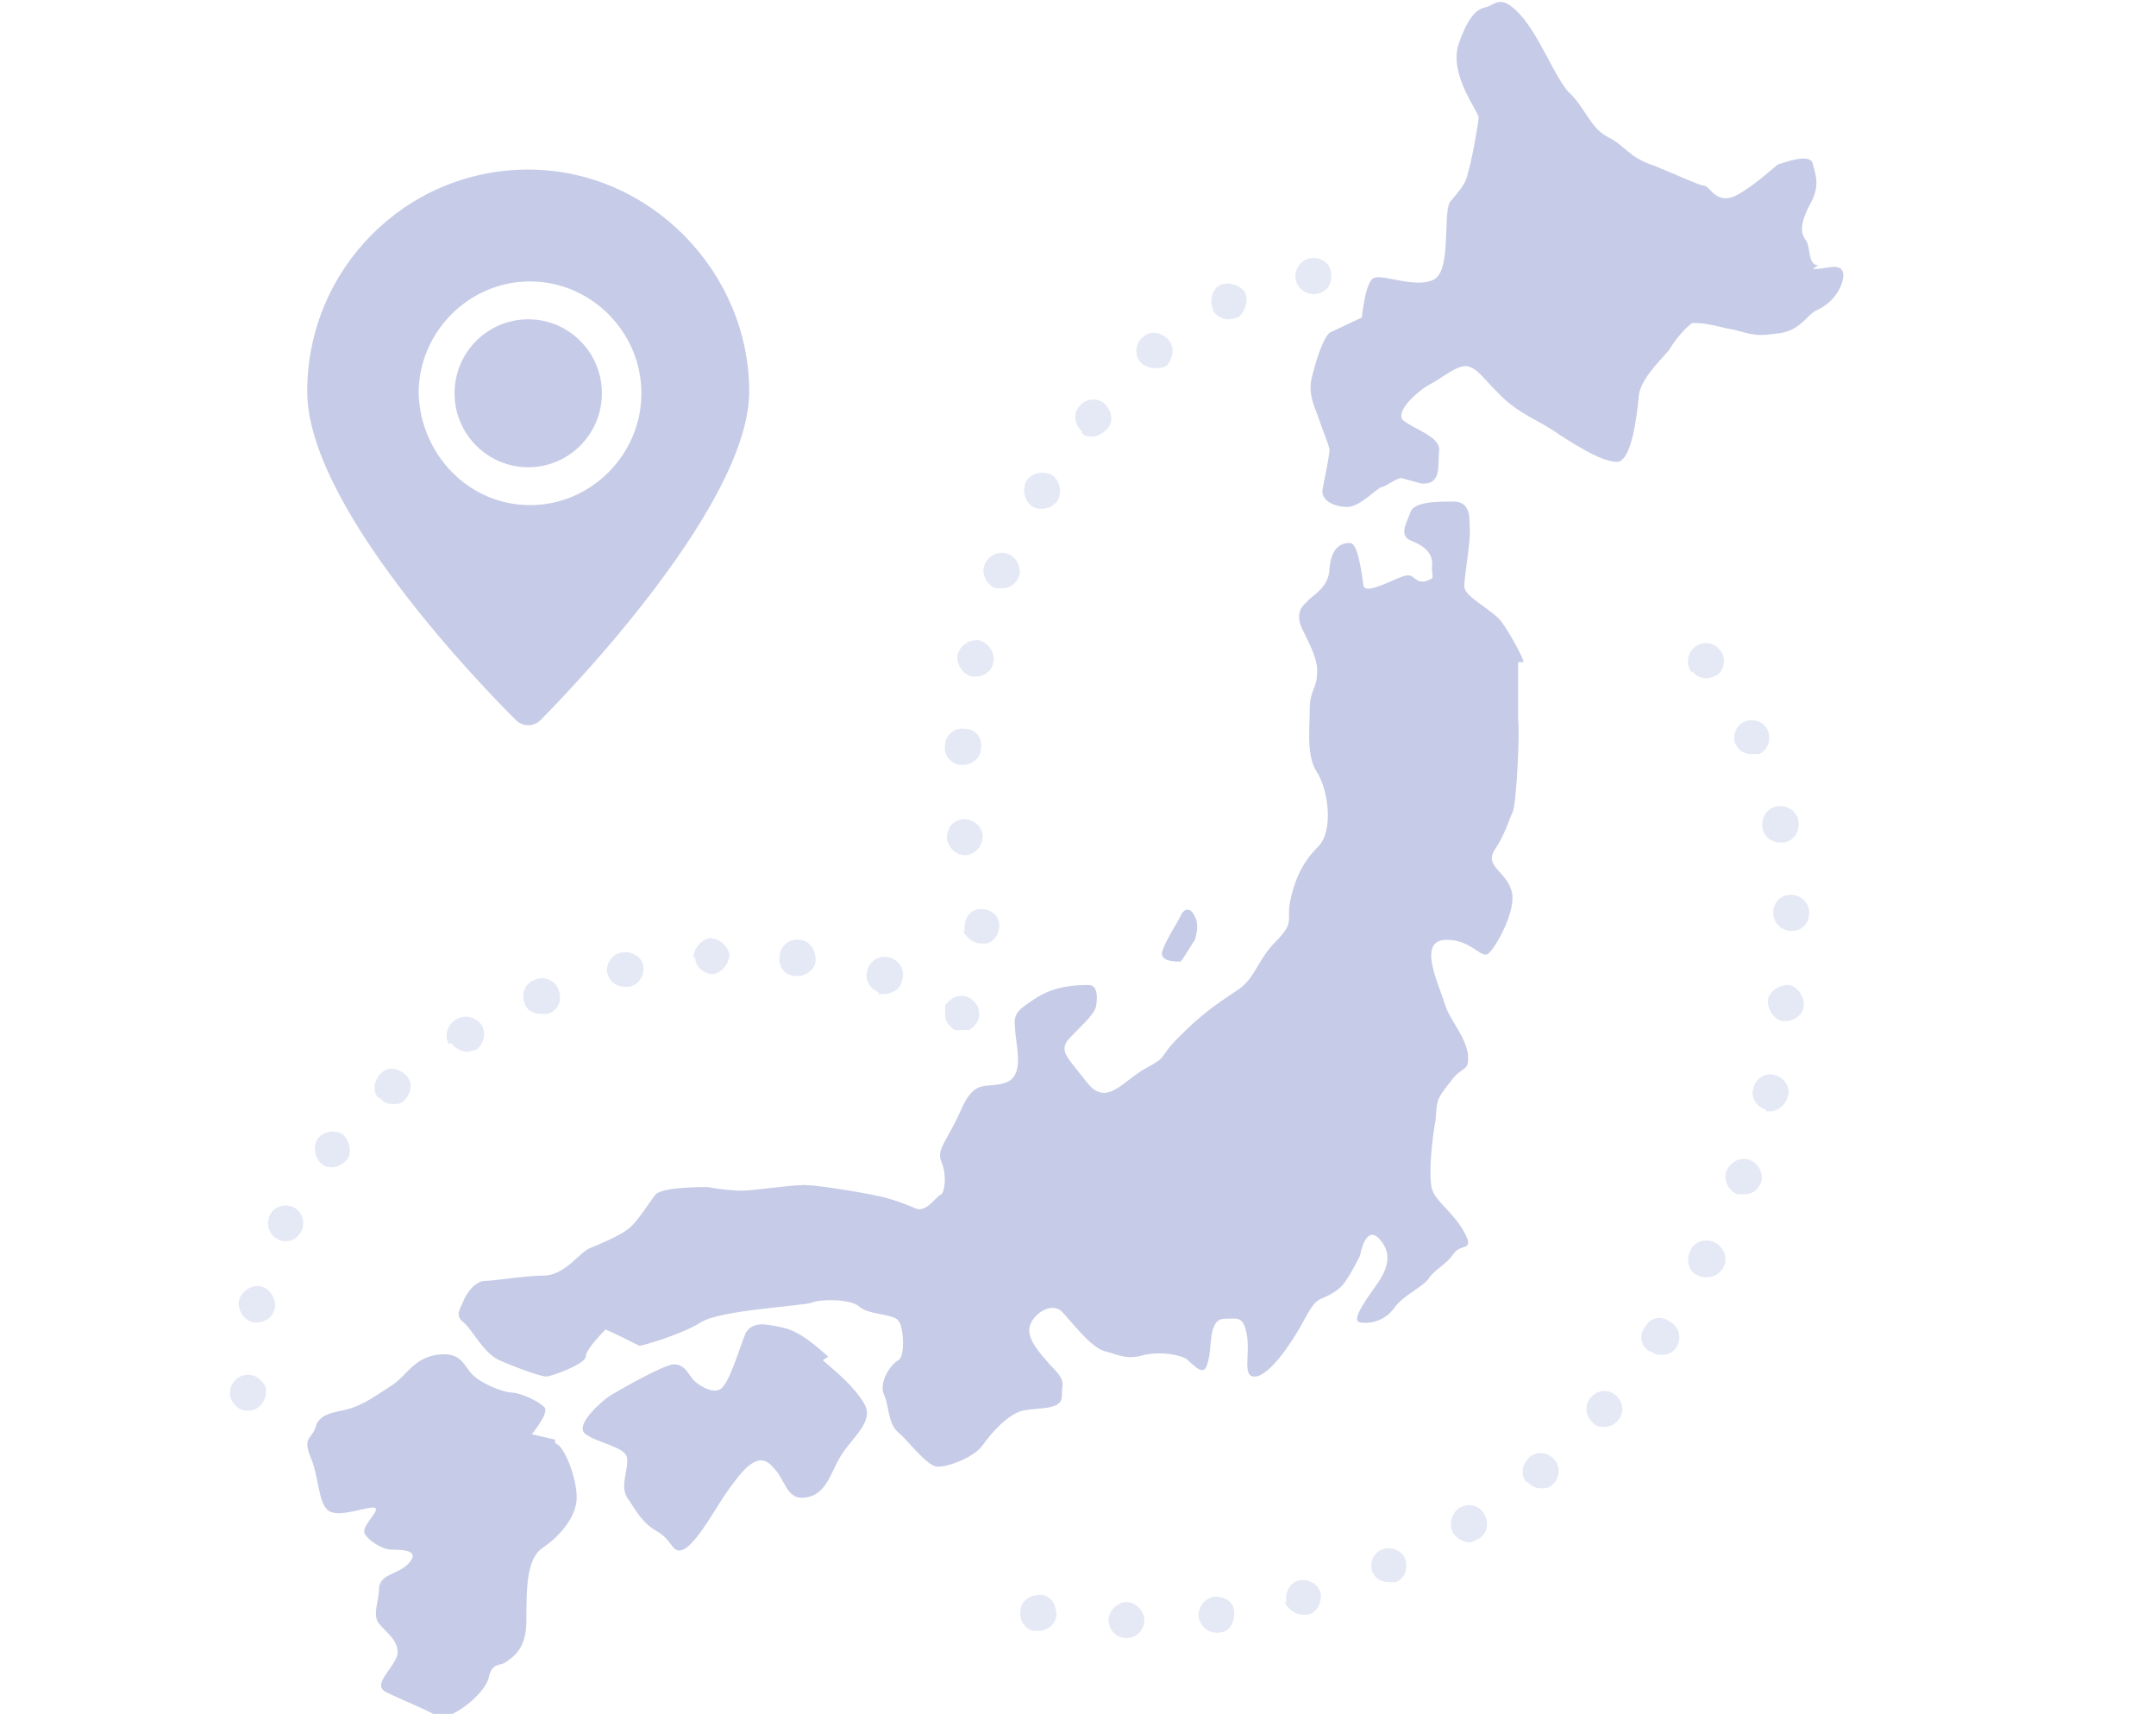 <svg width="190" height="151" viewBox="0 0 190 151" fill="none" xmlns="http://www.w3.org/2000/svg">
<g clip-path="url(#clip0_1668_26633)">
<path d="M48.923 126.84L46.864 126.363C46.864 126.363 48.448 124.456 47.973 123.979C47.498 123.502 46.231 122.866 45.281 122.707C44.331 122.707 42.431 121.912 41.639 121.118C40.848 120.323 40.69 119.051 38.473 119.369C36.414 119.687 35.781 121.277 34.514 122.071C33.248 122.866 32.456 123.502 31.189 123.979C30.081 124.456 28.34 124.297 27.864 125.568C27.548 126.84 26.598 126.522 27.39 128.429C28.181 130.337 28.023 132.721 29.131 133.198C30.239 133.675 32.773 132.562 33.09 132.88C33.406 133.198 31.823 134.469 32.139 135.105C32.456 135.741 33.723 136.536 34.514 136.536C35.306 136.536 37.048 136.536 36.098 137.648C35.148 138.761 33.565 138.602 33.406 139.874C33.406 141.145 32.773 142.258 33.406 143.052C34.039 143.847 35.306 144.642 34.989 145.914C34.514 147.185 32.773 148.457 34.039 149.092C35.306 149.728 37.364 150.523 38.473 151.159C39.581 151.795 42.748 149.251 43.065 147.821C43.381 146.39 44.014 146.867 44.648 146.39C45.281 145.914 46.389 145.278 46.389 142.735C46.389 140.032 46.389 137.33 47.815 136.377C49.239 135.423 50.823 133.675 50.823 131.926C50.823 130.178 49.715 127.317 48.923 127.158V126.84Z" fill="#C6CBE7"/>
<path d="M72.988 119.528C71.721 118.416 70.455 117.303 69.03 116.985C67.605 116.667 66.338 116.349 65.705 117.462C65.23 118.575 64.28 121.913 63.488 122.389C62.696 122.866 61.43 121.913 61.113 121.595L60.638 120.959C60.638 120.959 60.005 119.846 58.896 120.323C57.788 120.641 54.146 122.707 53.671 123.025C53.196 123.343 50.505 125.568 51.613 126.363C52.721 127.158 55.096 127.476 55.255 128.429C55.413 129.542 54.621 130.814 55.255 131.926C56.046 133.039 56.521 134.152 57.946 134.946C59.371 135.741 59.213 137.172 60.48 136.377C61.746 135.423 63.33 132.403 64.28 131.132C65.23 129.86 66.655 127.794 67.921 129.065C69.346 130.337 69.188 132.244 71.088 131.926C72.83 131.608 73.146 129.86 74.096 128.271C75.046 126.681 77.105 125.251 76.155 123.661C75.205 122.072 73.78 120.959 72.513 119.846L72.988 119.528Z" fill="#C6CBE7"/>
<path d="M134.264 58.334C134.264 58.016 133.156 55.95 132.364 54.837C131.572 53.724 129.039 52.612 129.039 51.658C129.039 50.704 129.672 47.366 129.514 46.413C129.514 45.459 129.514 44.188 128.089 44.188C126.664 44.188 124.606 44.188 124.289 45.141C123.972 46.095 123.181 47.208 124.447 47.684C125.714 48.161 126.347 48.956 126.189 49.91C126.189 51.022 126.506 50.863 125.714 51.181C124.764 51.499 124.606 50.545 123.972 50.704C123.339 50.704 120.489 52.453 120.172 51.658C120.014 50.704 119.697 47.684 118.906 47.843C118.114 47.843 117.322 48.32 117.164 50.069C117.164 51.817 115.422 52.612 115.264 52.93C114.947 53.248 113.997 53.883 114.789 55.473C115.581 57.062 116.214 58.334 116.056 59.447C116.056 60.559 115.422 60.877 115.422 62.466C115.422 64.215 115.106 66.599 116.056 68.03C117.006 69.46 117.639 73.275 116.056 74.705C114.631 76.136 113.997 77.884 113.681 79.474C113.364 81.063 114.156 81.222 112.414 82.971C110.672 84.719 110.672 86.309 108.772 87.421C106.872 88.693 105.764 89.487 103.864 91.395C101.964 93.302 103.072 92.984 101.014 94.097C98.956 95.21 97.531 97.594 95.789 95.369C94.047 93.143 93.414 92.666 94.047 91.713C94.839 90.759 96.422 89.487 96.581 88.693C96.739 87.898 96.739 86.785 95.947 86.785C95.156 86.785 93.097 86.785 91.356 87.898C89.614 89.011 89.297 89.329 89.456 90.6C89.456 91.872 90.406 94.733 88.664 95.369C86.922 96.004 85.972 94.892 84.706 97.753C83.439 100.614 82.489 101.25 82.964 102.362C83.439 103.475 83.281 104.905 82.964 105.223C82.489 105.382 81.697 106.813 80.747 106.495C80.747 106.495 79.006 105.7 77.422 105.382C75.997 105.064 71.406 104.27 70.456 104.429C69.506 104.429 66.339 104.905 65.389 104.905C64.439 104.905 63.172 104.746 62.381 104.588C61.747 104.588 58.422 104.587 57.789 105.223C57.156 106.018 56.206 107.608 55.414 108.243C54.622 108.879 52.722 109.674 51.931 109.992C51.139 110.31 49.872 112.217 48.131 112.376C46.389 112.376 43.539 112.853 42.747 112.853C41.956 112.853 41.164 113.806 40.847 114.601C40.531 115.396 40.056 115.873 40.847 116.509C41.639 117.144 42.589 119.211 44.014 119.846C45.439 120.482 47.656 121.277 48.131 121.277C48.606 121.277 51.614 120.164 51.614 119.529C51.614 118.893 53.197 117.303 53.356 117.144C53.514 117.144 56.047 118.416 56.364 118.575C56.522 118.575 60.006 117.621 61.747 116.509C63.489 115.396 70.772 115.078 71.564 114.76C72.356 114.442 74.889 114.442 75.681 115.078C76.472 115.873 78.689 115.714 79.164 116.35C79.639 116.826 79.797 119.529 79.164 119.846C78.531 120.164 77.422 121.754 77.897 122.866C78.372 123.82 78.214 125.41 79.164 126.204C80.114 126.999 81.697 129.224 82.647 129.224C83.597 129.224 85.814 128.43 86.606 127.317C87.397 126.204 88.822 124.615 90.089 124.297C91.356 123.979 93.572 124.297 93.572 123.025C93.572 121.754 94.047 121.754 92.464 120.164C90.881 118.416 90.406 117.462 90.881 116.509C91.356 115.555 92.781 114.76 93.572 115.555C94.364 116.35 96.106 118.734 97.372 119.052C98.639 119.37 99.272 119.846 100.856 119.37C102.439 119.052 103.864 119.37 104.497 119.688C105.131 120.164 106.081 121.436 106.397 120.164C106.872 118.893 106.397 116.35 107.822 116.191C109.089 116.191 109.564 115.873 109.881 117.621C110.197 119.37 109.406 121.436 110.672 121.277C111.939 121.118 113.839 118.257 114.631 116.826C115.422 115.396 115.739 114.76 116.372 114.442C117.164 114.124 118.114 113.648 118.589 112.853C119.064 112.217 119.856 110.628 119.856 110.628C119.856 110.628 120.331 107.766 121.597 109.197C122.864 110.627 122.072 112.058 121.439 113.012C120.806 113.965 118.906 116.35 119.856 116.509C120.806 116.668 122.072 116.35 122.864 115.237C123.656 114.124 125.239 113.489 125.872 112.694C126.347 111.899 127.456 111.422 128.089 110.469C128.722 109.515 129.989 110.31 129.039 108.561C128.089 106.813 126.506 105.859 126.189 104.746C125.872 103.475 126.189 100.455 126.506 98.706C126.664 96.958 126.506 96.958 127.772 95.369C128.881 93.779 129.514 94.574 129.356 92.825C129.039 91.077 127.772 89.964 127.297 88.375C126.822 86.785 124.922 82.971 127.297 82.812C129.672 82.653 130.622 84.719 131.256 83.924C132.047 83.13 133.789 79.792 133.156 78.361C132.681 76.772 130.781 76.295 131.731 74.864C132.681 73.434 132.997 72.162 133.314 71.526C133.631 70.891 133.947 64.533 133.789 63.42C133.789 62.467 133.789 58.811 133.789 58.334H134.264Z" fill="#C6CBE7"/>
<path d="M104.182 84.56L105.29 82.812C105.29 82.812 105.765 81.54 105.29 80.746C104.973 79.951 104.34 79.951 104.023 80.746C103.707 81.381 102.757 82.812 102.44 83.766C102.123 84.719 103.548 84.719 104.023 84.719L104.182 84.56Z" fill="#C6CBE7"/>
<path d="M160.232 23.365C159.282 23.365 159.599 21.776 159.124 21.14C158.649 20.504 158.649 19.709 159.441 18.12C160.391 16.53 160.074 15.577 159.757 14.464C159.599 13.351 156.907 14.464 156.749 14.464C156.591 14.464 154.849 16.212 153.107 17.166C151.366 18.12 150.732 16.53 150.257 16.371C149.782 16.371 148.199 15.577 145.824 14.623C143.449 13.828 143.291 12.874 141.707 12.08C140.124 11.285 139.649 9.378 138.224 8.106C136.957 6.676 135.691 3.179 133.949 1.271C132.207 -0.636 131.732 0.477 130.941 0.636C130.307 0.795 129.516 1.112 128.566 3.815C127.616 6.517 130.307 9.855 130.307 10.331C130.307 10.808 129.674 14.305 129.357 15.259C129.199 16.212 128.566 16.848 127.774 17.802C127.141 18.915 127.932 23.842 126.349 24.637C124.766 25.431 121.916 24.16 121.124 24.478C120.332 24.637 120.016 27.974 120.016 27.974C120.016 27.974 117.957 28.928 117.324 29.246C116.691 29.405 115.899 31.948 115.582 33.379C115.266 34.809 115.899 35.922 116.216 36.876C116.532 37.829 117.007 38.942 117.166 39.578C117.166 40.214 116.691 42.28 116.532 43.233C116.532 44.187 117.641 44.664 118.749 44.664C119.857 44.664 121.441 42.916 121.757 42.916C122.074 42.916 123.024 42.121 123.499 42.121L125.241 42.598C127.141 42.757 126.666 40.849 126.824 39.737C126.982 38.465 124.607 37.829 123.657 37.035C122.866 36.24 125.082 34.332 126.032 33.856C126.982 33.379 128.407 32.107 129.357 32.266C130.307 32.584 130.466 33.061 132.207 34.809C133.949 36.558 135.691 37.035 137.432 38.306C139.174 39.419 141.232 40.69 142.499 40.69C143.766 40.69 144.241 36.717 144.399 35.127C144.399 33.538 146.299 31.789 147.091 30.836C147.724 29.723 148.832 28.61 149.149 28.451C149.624 28.451 150.257 28.451 152.157 28.928C154.057 29.246 154.216 29.723 156.432 29.405C158.649 29.246 159.124 27.816 160.074 27.339C161.182 26.862 162.291 25.749 162.449 24.319C162.449 22.888 160.707 23.842 159.757 23.683L160.232 23.365Z" fill="#C6CBE7"/>
<path d="M21.849 124.296C21.374 124.296 21.057 124.137 20.741 123.819C20.424 123.501 20.266 123.183 20.266 122.707C20.266 122.23 20.424 121.912 20.741 121.594C21.374 120.958 22.324 120.958 22.957 121.594C23.591 122.23 23.432 122.389 23.432 122.707C23.432 123.025 23.274 123.501 22.957 123.819C22.641 124.137 22.324 124.296 21.849 124.296Z" fill="#E5E9F5"/>
<path d="M22.322 116.508C21.531 116.349 20.897 115.395 21.056 114.601C21.214 113.806 22.164 113.17 22.956 113.329C23.747 113.488 24.381 114.442 24.222 115.237C24.064 116.031 23.431 116.508 22.639 116.508C22.639 116.508 22.481 116.508 22.322 116.508ZM24.539 109.197C23.747 108.879 23.431 107.925 23.747 107.13C24.064 106.336 25.014 106.018 25.806 106.336C26.597 106.653 26.914 107.607 26.597 108.402C26.281 109.038 25.806 109.356 25.172 109.356C25.014 109.356 24.697 109.355 24.539 109.197ZM28.339 102.521C27.706 102.044 27.547 100.931 28.022 100.295C28.497 99.66 29.606 99.501 30.239 99.978C30.872 100.613 31.031 101.567 30.556 102.203C30.239 102.521 29.764 102.839 29.289 102.839C28.972 102.839 28.656 102.839 28.339 102.521ZM33.406 96.799C32.772 96.163 32.931 95.209 33.564 94.573C34.197 93.938 35.147 94.097 35.781 94.732C36.414 95.368 36.256 96.322 35.622 96.958C35.306 97.275 34.989 97.275 34.672 97.275C34.197 97.275 33.722 97.117 33.406 96.64V96.799ZM39.581 92.03C39.106 91.236 39.422 90.282 40.214 89.805C41.006 89.328 41.956 89.646 42.431 90.282C42.906 91.077 42.589 92.03 41.956 92.507C41.639 92.507 41.481 92.666 41.164 92.666C40.689 92.666 40.056 92.348 39.739 91.871L39.581 92.03ZM46.231 88.374C45.914 87.58 46.231 86.626 47.181 86.308C47.972 85.99 48.922 86.308 49.239 87.262C49.556 88.057 49.239 89.01 48.289 89.328C48.131 89.328 47.972 89.328 47.656 89.328C47.022 89.328 46.389 89.01 46.231 88.374ZM77.422 87.421C76.631 87.103 76.156 86.308 76.472 85.354C76.789 84.56 77.581 84.083 78.531 84.401C79.322 84.719 79.797 85.513 79.481 86.467C79.322 87.103 78.689 87.58 77.897 87.58C77.739 87.58 77.581 87.58 77.422 87.58V87.421ZM53.514 85.831C53.356 85.037 53.831 84.083 54.781 83.924C55.572 83.765 56.522 84.242 56.681 85.037C56.839 85.831 56.364 86.785 55.414 86.944H55.097C54.306 86.944 53.672 86.467 53.514 85.672V85.831ZM70.139 85.99C69.189 85.99 68.556 85.195 68.714 84.242C68.714 83.447 69.506 82.652 70.456 82.811C71.247 82.811 71.881 83.606 71.881 84.56C71.881 85.354 71.089 85.99 70.297 85.99H70.139ZM61.114 84.401C61.114 83.606 61.747 82.811 62.539 82.652C63.331 82.652 64.122 83.288 64.281 84.083C64.281 84.878 63.647 85.672 62.856 85.831C62.064 85.831 61.272 85.195 61.272 84.401H61.114Z" fill="#E5E9F5"/>
<path d="M84.865 90.758C84.706 90.758 84.39 90.758 84.231 90.758C84.073 90.758 83.915 90.599 83.756 90.44C83.44 90.123 83.281 89.805 83.281 89.328C83.281 88.851 83.281 88.851 83.281 88.692C83.281 88.533 83.44 88.374 83.598 88.215C84.231 87.579 85.181 87.579 85.815 88.215C86.131 88.533 86.29 88.851 86.29 89.328C86.29 89.805 86.131 90.123 85.815 90.44C85.815 90.44 85.498 90.758 85.34 90.758C85.181 90.758 85.023 90.758 84.706 90.758H84.865Z" fill="#E5E9F5"/>
<path d="M99.272 144.324C98.322 144.324 97.689 143.529 97.689 142.735C97.689 141.94 98.481 141.145 99.272 141.145C100.064 141.145 100.856 141.94 100.856 142.735C100.856 143.529 100.222 144.324 99.272 144.324ZM105.606 142.417C105.606 141.622 106.081 140.827 107.031 140.668C107.981 140.668 108.772 141.145 108.772 142.099C108.772 143.052 108.297 143.847 107.347 143.847C107.347 143.847 107.347 143.847 107.189 143.847C106.397 143.847 105.764 143.211 105.606 142.417ZM91.197 143.688C90.406 143.688 89.772 142.735 89.931 141.94C89.931 140.986 90.881 140.509 91.672 140.509C92.622 140.509 93.097 141.463 93.097 142.258C93.097 143.052 92.306 143.688 91.514 143.688C91.514 143.688 91.514 143.688 91.356 143.688H91.197ZM113.364 141.145C113.206 140.35 113.681 139.397 114.472 139.238C115.264 139.079 116.214 139.556 116.372 140.35C116.531 141.145 116.056 142.099 115.264 142.258C115.264 142.258 114.947 142.258 114.789 142.258C114.156 142.258 113.522 141.781 113.206 141.145H113.364ZM120.964 138.602C120.647 137.807 120.964 136.854 121.756 136.536C122.547 136.218 123.497 136.536 123.814 137.33C124.131 138.125 123.814 139.079 123.022 139.397C122.864 139.397 122.547 139.397 122.389 139.397C121.756 139.397 121.122 139.079 120.964 138.443V138.602ZM128.089 135.105C127.614 134.31 127.931 133.357 128.564 132.88C129.356 132.403 130.306 132.562 130.781 133.357C131.256 134.151 131.097 135.105 130.306 135.582C129.989 135.741 129.672 135.9 129.514 135.9C129.039 135.9 128.406 135.582 128.089 135.105ZM134.581 130.655C133.947 130.019 134.106 129.065 134.739 128.429C135.372 127.794 136.481 127.952 136.956 128.588C137.589 129.224 137.431 130.337 136.797 130.814C136.481 131.131 136.164 131.131 135.847 131.131C135.372 131.131 134.897 130.972 134.581 130.496V130.655ZM140.281 125.25C139.647 124.615 139.647 123.661 140.281 123.025C140.914 122.389 141.864 122.389 142.497 123.025C143.131 123.661 143.131 124.615 142.497 125.25C142.181 125.568 141.706 125.727 141.389 125.727C141.072 125.727 140.597 125.727 140.281 125.25ZM145.347 119.051C144.556 118.575 144.397 117.621 145.031 116.826C145.506 116.031 146.456 115.872 147.247 116.508C148.039 116.985 148.197 117.939 147.722 118.734C147.406 119.21 146.931 119.369 146.456 119.369C146.139 119.369 145.822 119.369 145.506 119.051H145.347ZM149.622 112.376C148.831 112.058 148.514 110.945 148.989 110.15C149.306 109.356 150.414 109.038 151.206 109.515C151.997 109.991 152.314 110.945 151.839 111.74C151.522 112.217 151.047 112.535 150.414 112.535C150.097 112.535 149.939 112.535 149.622 112.376ZM153.106 105.223C152.314 104.905 151.839 103.951 152.156 103.157C152.472 102.362 153.422 101.885 154.214 102.203C155.006 102.521 155.481 103.475 155.164 104.269C154.847 104.905 154.372 105.223 153.739 105.223C153.581 105.223 153.422 105.223 153.106 105.223ZM155.639 97.752C154.847 97.594 154.214 96.64 154.531 95.845C154.689 95.05 155.639 94.415 156.431 94.733C157.222 94.891 157.856 95.845 157.539 96.64C157.381 97.276 156.747 97.911 155.956 97.911H155.639V97.752ZM157.222 89.964C156.431 89.964 155.797 89.01 155.797 88.216C155.797 87.421 156.747 86.785 157.539 86.785C158.331 86.785 158.964 87.739 158.964 88.534C158.964 89.328 158.172 89.964 157.381 89.964C157.381 89.964 157.381 89.964 157.222 89.964ZM156.272 80.427C156.272 79.474 156.906 78.838 157.856 78.838C158.647 78.838 159.439 79.474 159.439 80.427C159.439 81.381 158.806 82.017 157.856 82.017C157.064 82.017 156.272 81.381 156.272 80.427ZM155.322 72.957C155.164 72.162 155.639 71.208 156.589 71.049C157.381 70.89 158.331 71.367 158.489 72.321C158.647 73.116 158.172 74.069 157.222 74.228C157.222 74.228 157.064 74.228 156.906 74.228C156.114 74.228 155.481 73.751 155.322 72.957ZM152.947 65.645C152.631 64.85 152.947 63.897 153.739 63.579C154.531 63.261 155.481 63.579 155.797 64.374C156.114 65.168 155.797 66.122 155.006 66.44C154.847 66.44 154.531 66.44 154.372 66.44C153.739 66.44 153.106 66.122 152.947 65.486V65.645ZM149.147 59.287C148.514 58.651 148.672 57.539 149.306 57.062C149.939 56.426 151.047 56.585 151.522 57.221C152.156 57.857 151.997 58.969 151.364 59.446C151.047 59.605 150.731 59.764 150.414 59.764C149.939 59.764 149.464 59.605 149.147 59.128V59.287Z" fill="#E5E9F5"/>
<path d="M85.024 82.017C84.866 81.222 85.341 80.268 86.132 80.109C86.924 79.951 87.874 80.427 88.032 81.222C88.191 82.017 87.716 82.971 86.924 83.129C86.924 83.129 86.607 83.129 86.449 83.129C85.816 83.129 85.182 82.653 84.866 82.017H85.024ZM83.441 73.91C83.441 72.957 83.916 72.321 84.866 72.162C85.657 72.162 86.449 72.639 86.607 73.593C86.607 74.387 86.132 75.182 85.182 75.341H85.024C84.232 75.341 83.599 74.705 83.441 73.91ZM84.707 67.394C83.916 67.394 83.124 66.599 83.282 65.645C83.282 64.85 84.074 64.056 85.024 64.215C85.974 64.215 86.607 65.01 86.449 65.963C86.449 66.758 85.657 67.394 84.866 67.394H84.707ZM85.657 59.605C84.866 59.446 84.232 58.493 84.391 57.698C84.549 56.903 85.499 56.267 86.291 56.426C87.082 56.585 87.716 57.539 87.557 58.334C87.399 59.128 86.766 59.605 85.974 59.605C85.974 59.605 85.816 59.605 85.657 59.605ZM87.716 51.817C86.924 51.499 86.449 50.545 86.766 49.751C87.082 48.956 88.032 48.479 88.824 48.797C89.616 49.115 90.091 50.068 89.774 50.863C89.457 51.499 88.982 51.817 88.349 51.817C88.191 51.817 88.032 51.817 87.716 51.817ZM91.041 44.664C90.249 44.187 90.091 43.234 90.407 42.439C90.882 41.644 91.832 41.485 92.624 41.803C93.416 42.28 93.574 43.234 93.257 44.028C92.941 44.505 92.466 44.823 91.832 44.823C91.516 44.823 91.357 44.823 91.041 44.664ZM95.316 37.988C94.682 37.353 94.524 36.399 95.157 35.763C95.632 35.127 96.741 34.968 97.374 35.604C98.007 36.24 98.166 37.194 97.532 37.83C97.216 38.147 96.741 38.465 96.266 38.465C95.949 38.465 95.632 38.465 95.316 38.147V37.988ZM100.541 31.948C99.907 31.313 100.066 30.2 100.699 29.723C101.332 29.087 102.282 29.246 102.916 29.882C103.549 30.518 103.391 31.472 102.916 32.107C102.599 32.425 102.282 32.425 101.807 32.425C101.332 32.425 100.857 32.266 100.541 31.948ZM106.874 27.18C106.557 26.385 106.874 25.432 107.507 25.114C108.299 24.796 109.249 25.114 109.724 25.75C110.041 26.544 109.724 27.498 109.091 27.975C108.932 27.975 108.616 28.134 108.299 28.134C107.666 28.134 107.191 27.816 106.874 27.339V27.18ZM114.157 24.319C114.157 23.524 114.791 22.73 115.741 22.73C116.691 22.73 117.324 23.365 117.324 24.319C117.324 25.273 116.691 25.908 115.741 25.908C114.949 25.908 114.157 25.273 114.157 24.319Z" fill="#E5E9F5"/>
<path d="M46.55 41.166C50.136 41.166 53.042 38.249 53.042 34.65C53.042 31.05 50.136 28.133 46.55 28.133C42.965 28.133 40.059 31.05 40.059 34.65C40.059 38.249 42.965 41.166 46.55 41.166Z" fill="#C6CBE7"/>
<path d="M45.441 63.419C46.074 64.055 47.024 64.055 47.658 63.419C48.449 62.625 66.024 44.981 66.024 34.491C66.024 24 57.316 14.94 46.549 14.94C35.783 14.94 27.074 23.683 27.074 34.491C27.074 45.299 44.649 62.625 45.441 63.419ZM36.891 34.65C36.891 29.246 41.324 24.795 46.708 24.795C52.091 24.795 56.524 29.246 56.524 34.65C56.524 40.054 52.091 44.505 46.708 44.505C41.324 44.505 37.049 40.054 36.891 34.65Z" fill="#C6CBE7"/>
</g>
<defs>
<clipPath id="clip0_1668_26633">
<rect width="190" height="151" fill="white"/>
</clipPath>
</defs>
</svg>

